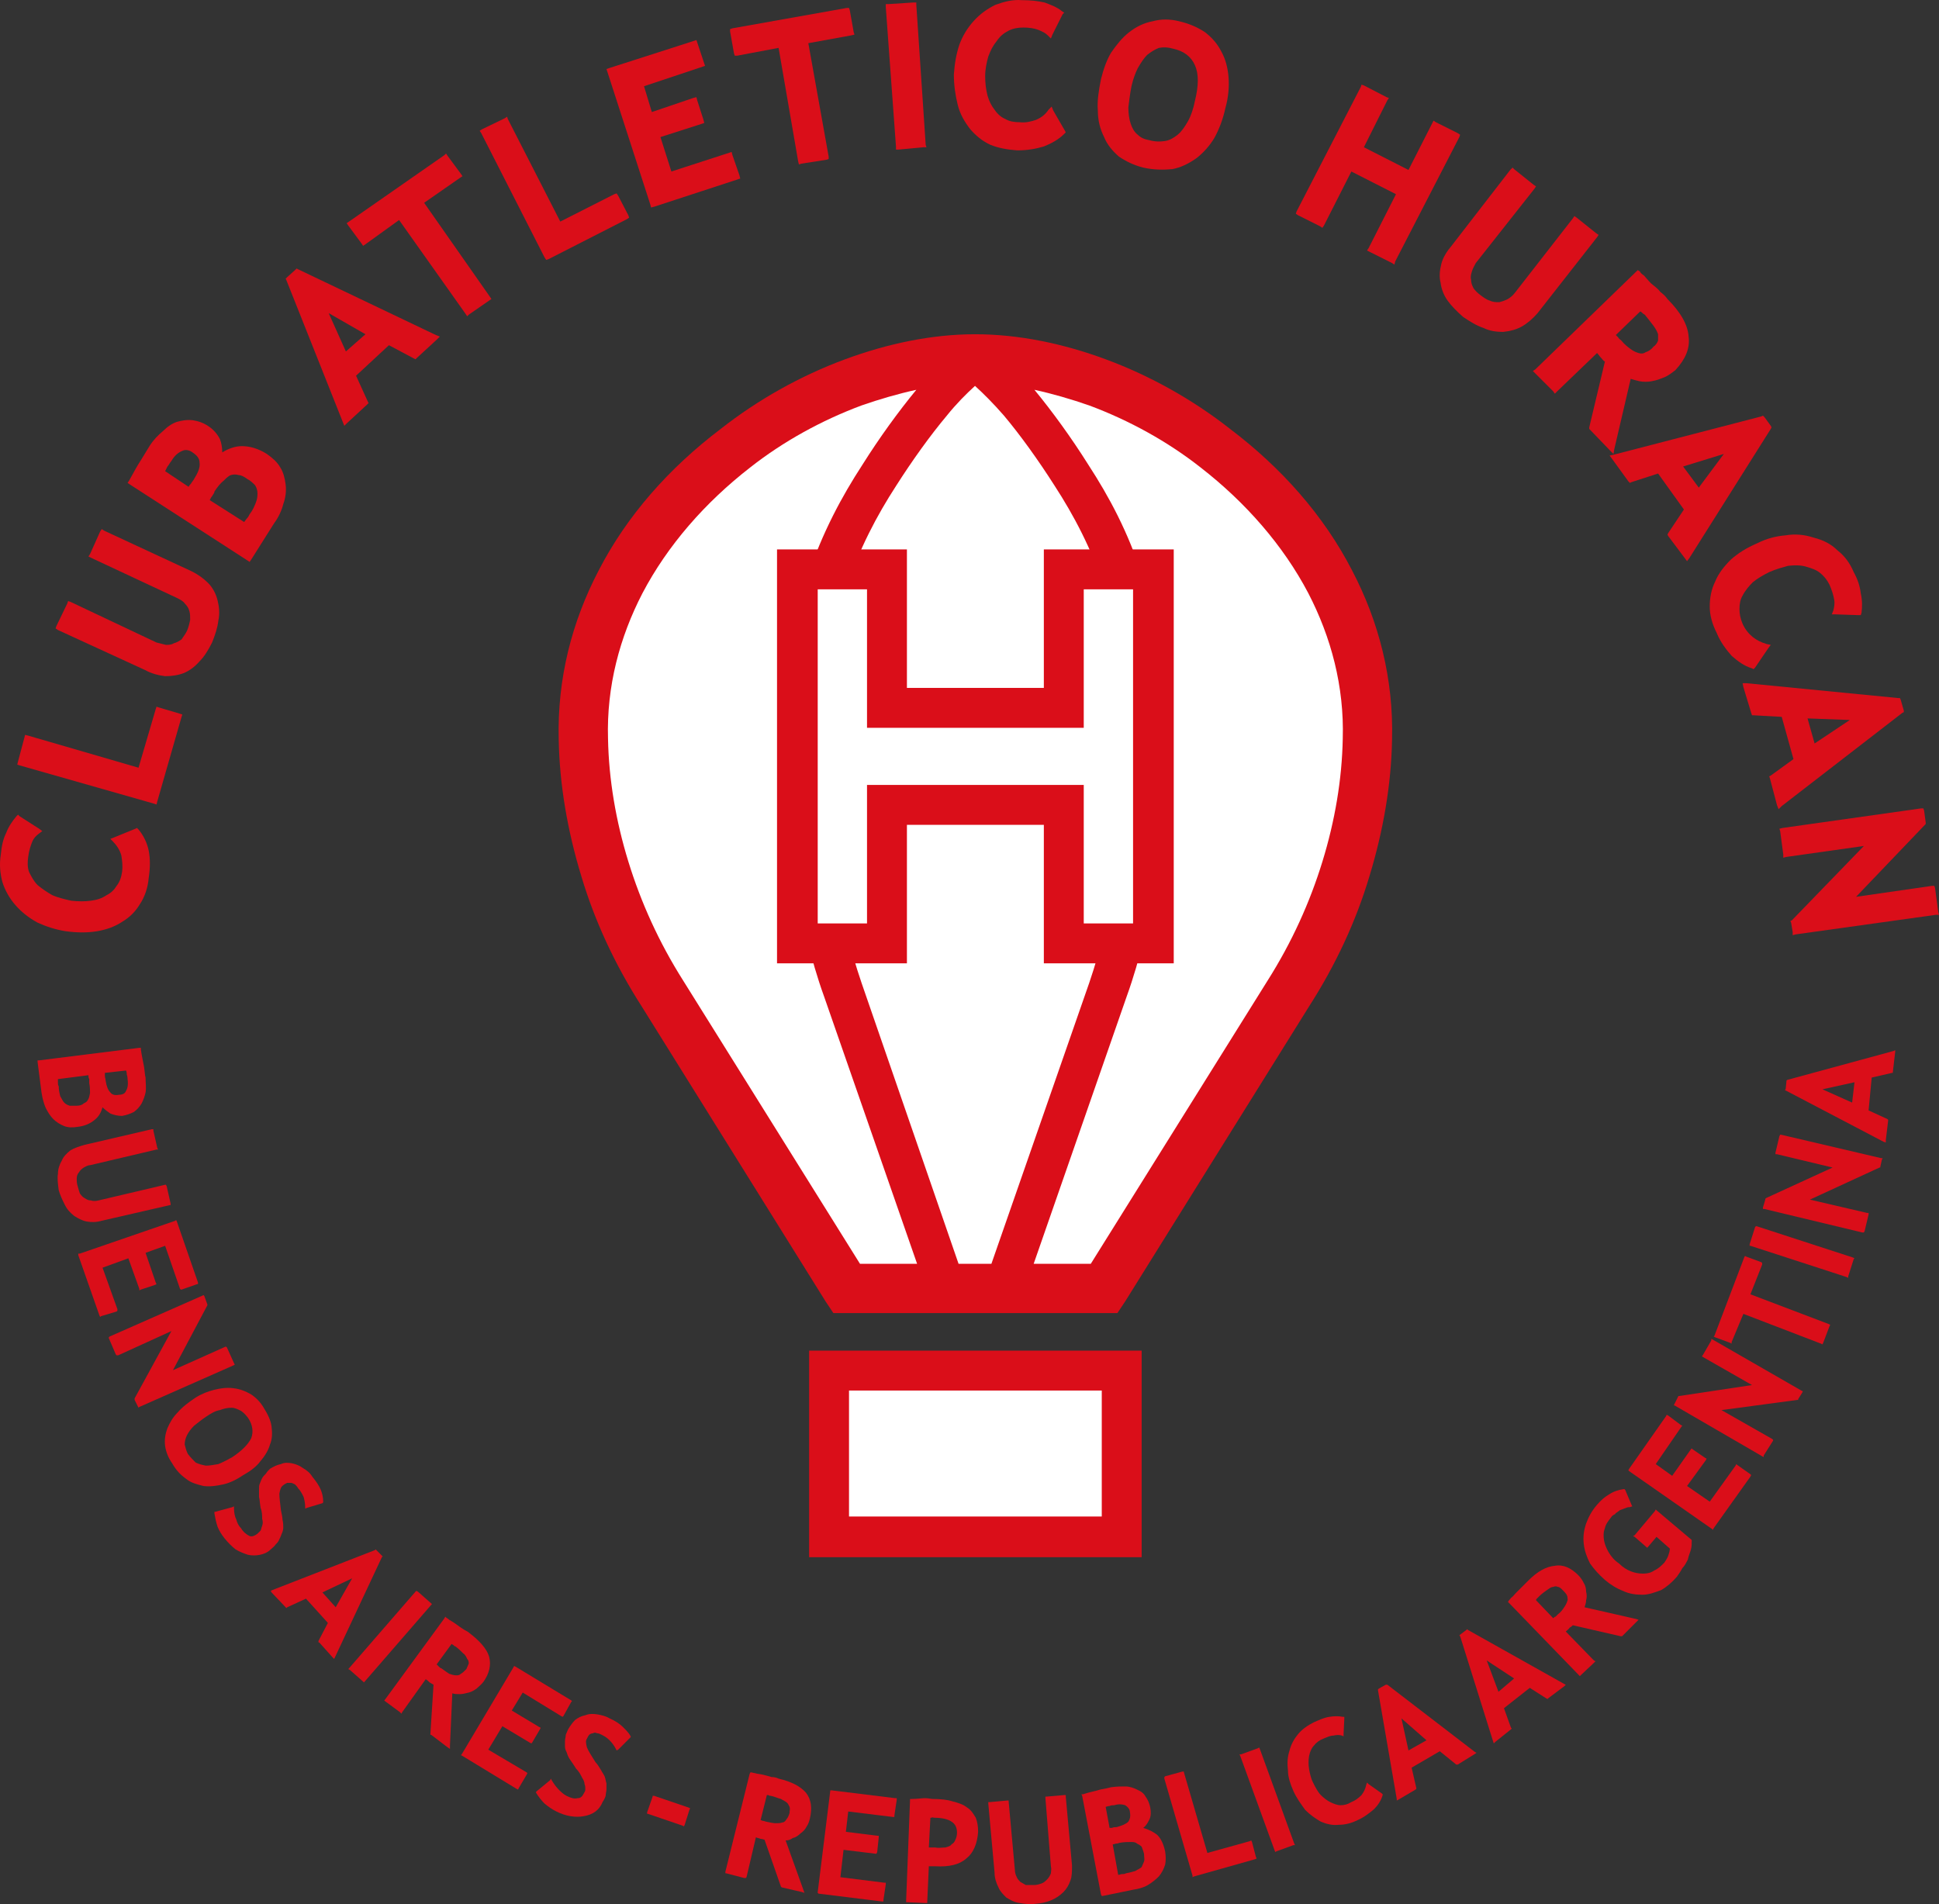 <?xml version="1.0" encoding="utf-8"?>
<!-- Generator: Adobe Illustrator 13.0.2, SVG Export Plug-In . SVG Version: 6.00 Build 14948)  -->
<!DOCTYPE svg PUBLIC "-//W3C//DTD SVG 1.0//EN" "http://www.w3.org/TR/2001/REC-SVG-20010904/DTD/svg10.dtd">
<svg version="1.0" id="Layer_1" xmlns="http://www.w3.org/2000/svg" xmlns:xlink="http://www.w3.org/1999/xlink" x="0px" y="0px"
	 width="535.256px" height="525.658px" viewBox="0 0 535.256 525.658" enable-background="new 0 0 535.256 525.658"
	 xml:space="preserve">
<rect x="0" y="0" width="535.256" height="525.658" fill="#333333" stroke="none"/>
<polygon fill="#DA0E19" points="519.055,322.312 518.841,322.312 499.616,331.171 515.387,334.839 515.817,334.839 515.817,335.273 
	514.736,339.811 514.52,340.242 514.089,340.242 487.089,333.761 486.658,333.761 486.658,333.331 487.303,331.171 487.303,330.955 
	487.52,330.738 505.88,322.312 490.543,318.641 490.112,318.641 490.112,318.21 491.193,313.672 491.41,313.242 491.624,313.242 
	519.271,319.722 519.705,319.722 519.488,320.153 519.055,322.098 "/>
<path fill="#DA0E19" d="M522.515,296.179h-0.22l-5.616,1.295l-0.861,9.073l5.183,2.376l0.217,0.214v0.217l-0.647,5.399v0.647
	l-0.647-0.217l-26.783-14.039l-0.434-0.214l0.217-0.217l0.217-2.162v-0.217l0.214-0.214l29.376-7.992l0.434-0.214v0.431
	l-0.647,5.613V296.179z M503.073,300.714l8.206,3.671l0.647-5.616L503.073,300.714z"/>
<polygon fill="#DA0E19" points="510.201,352.769 509.768,352.552 483.201,343.916 482.984,343.916 482.984,343.482 484.496,338.73 
	484.713,338.513 484.927,338.513 511.496,347.153 511.927,347.37 511.713,347.583 510.201,352.335 "/>
<polygon fill="#DA0E19" points="483.201,357.307 504.802,365.513 505.232,365.73 505.016,366.161 503.29,370.696 503.073,371.129 
	502.64,370.916 481.256,362.707 478.016,370.482 478.016,370.916 477.585,370.696 473.48,369.184 473.047,368.97 473.264,368.753 
	481.473,347.153 481.689,346.722 482.12,346.936 486.225,348.448 486.441,348.667 486.441,349.098 "/>
<polygon fill="#DA0E19" points="496.376,386.466 496.162,386.466 475.209,389.273 489.248,397.265 489.465,397.482 489.465,397.696 
	486.872,401.8 486.872,402.234 486.441,402.017 462.248,387.978 462.031,387.978 462.248,387.547 463.329,385.385 463.329,385.385 
	463.543,385.385 483.635,382.362 470.026,374.583 469.807,374.37 470.026,374.153 472.402,370.048 472.402,369.618 472.833,369.834 
	497.24,383.874 497.674,384.087 497.457,384.521 496.376,386.25 "/>
<polygon fill="#DA0E19" points="457.065,404.179 461.601,407.419 466.786,400.072 467,399.858 467.217,400.072 470.674,402.448 
	471.104,402.667 470.891,403.098 465.705,410.226 471.969,414.547 479.097,404.61 479.313,404.179 479.527,404.393 483.201,406.986 
	483.415,407.203 483.201,407.633 473.047,421.889 472.833,422.323 472.616,422.106 449.721,406.122 449.504,405.905 
	449.721,405.474 459.872,391.001 460.089,390.568 460.52,390.785 463.977,393.377 464.41,393.594 464.193,393.811 "/>
<path fill="#DA0E19" d="M448.426,411.087l0.214,0.22l1.729,4.102l0.217,0.431l-0.647,0.22c-0.217,0-0.647,0-1.081,0.214l0,0
	c-0.647,0.217-1.078,0.434-1.729,0.65l0,0c-0.431,0.431-1.081,0.645-1.295,1.078c-0.431,0.217-0.864,0.434-1.081,0.864
	c-0.861,1.081-1.512,1.945-1.726,3.023c-0.434,1.081-0.434,2.159-0.22,3.457l0,0c0.22,1.081,0.65,2.159,1.298,3.237
	c0.647,1.084,1.512,2.162,2.81,3.026c1.078,1.078,2.159,1.726,3.237,2.159c1.081,0.434,2.162,0.65,3.457,0.65
	c1.081,0,2.159-0.217,3.026-0.867c1.078-0.431,1.942-1.295,2.807-2.159c0.431-0.647,0.861-1.295,1.078-1.945
	c0.217-0.647,0.434-1.295,0.434-1.942l-3.674-3.24l-2.373,2.807l-0.217,0.217l-0.217-0.217l-3.24-2.807l-0.431-0.217l0.431-0.214
	l5.616-6.697l0.217-0.431l0.214,0.217l9.721,8.206l0,0v0.217c0,0.864,0,1.512-0.214,2.376c-0.217,0.861-0.647,1.726-0.864,2.807
	c-0.434,0.864-0.867,1.729-1.512,2.376c-0.434,0.864-1.081,1.729-1.512,2.376c-1.298,1.515-2.81,2.807-4.321,3.674
	c-1.729,0.647-3.457,1.295-5.186,1.295s-3.671-0.217-5.399-1.078l0,0l0,0l0,0c-1.729-0.65-3.454-1.729-4.966-3.026
	c-1.731-1.512-3.026-3.023-4.104-4.535c-0.867-1.729-1.512-3.457-1.729-5.399l0,0c-0.217-1.945,0-3.674,0.647-5.616
	c0.647-1.729,1.512-3.457,3.023-5.186c1.081-1.295,2.162-2.159,3.24-2.807c1.298-0.864,2.593-1.295,4.104-1.515H448.426z"/>
<path fill="#DA0E19" d="M447.559,451.696h-0.214l-13.178-3.023c-0.214,0.217-0.431,0.434-0.864,0.65
	c-0.214,0.431-0.645,0.647-1.078,1.078l7.775,7.992l0.431,0.217L440,459.043l-3.671,3.454l-0.217,0.217l-0.214-0.217l-19.441-20.089
	l-0.217-0.214l0.217-0.217c0-0.217,0.434-0.431,0.647-0.864c0.434-0.217,0.864-0.864,1.512-1.512s1.298-1.295,1.729-1.729
	c0.647-0.647,1.081-1.078,1.512-1.512c2.593-2.593,4.969-3.888,7.345-4.104c2.376-0.434,4.535,0.647,6.478,2.593
	c0.65,0.647,1.081,1.295,1.515,2.159l0,0c0.431,0.647,0.647,1.512,0.647,2.376c0.214,0.864,0.214,1.729,0,2.376l0,0
	c0,0.647-0.217,1.298-0.431,1.945l14.253,3.24l0.65,0.214l-0.434,0.434l-4.102,4.102H447.559z M424.016,441.761l4.752,4.969
	c0.217-0.217,0.434-0.434,0.647-0.434c0.22-0.214,0.434-0.431,0.65-0.647c0.861-0.647,1.295-1.295,1.726-1.942
	c0.434-0.647,0.65-1.081,0.867-1.729c0.214-0.431,0-0.864,0-1.295c-0.217-0.65-0.65-1.081-1.298-1.729
	c-0.434-0.434-0.864-0.867-1.295-0.867l0,0c-0.431-0.214-0.864-0.214-1.298,0l0,0c-0.647,0-1.078,0.434-1.729,0.867
	c-0.647,0.431-1.512,1.078-2.159,1.729l0,0c-0.217,0.214-0.431,0.431-0.647,0.645C424.232,441.328,424.016,441.547,424.016,441.761z
	"/>
<path fill="#DA0E19" d="M427.256,468.978h-0.217l-4.749-3.023l-7.128,5.613l1.942,5.402l0.217,0.214l-0.217,0.217l-4.318,3.457
	l-0.434,0.431l-0.214-0.647l-9.073-28.945l-0.217-0.214l0.217-0.217l1.726-1.295l0.217-0.217l0.217,0.217l26.566,14.903l0.434,0.214
	l-0.434,0.434l-4.318,3.24L427.256,468.978z M410.41,458.393l3.24,8.64l4.318-3.671L410.41,458.393z"/>
<path fill="#DA0E19" d="M402.201,487.122h-0.217l-4.535-3.674l-7.775,4.538l1.295,5.616v0.214l-0.217,0.217L386,496.839l-0.431,0.22
	v-0.434l-5.183-30.023v-0.217l0.214-0.214l1.942-1.084h0.22h0.214l24.19,18.58l0.434,0.214l-0.647,0.431l-4.538,2.81H402.201z
	 M386.864,474.377l1.942,8.856l4.972-2.807L386.864,474.377z"/>
<path fill="#DA0E19" d="M371.097,473.947v0.431l-0.217,4.538v0.431l-0.431-0.217c-0.647-0.214-1.512-0.214-2.376,0
	c-0.864,0-1.729,0.431-2.81,0.864c-1.078,0.434-1.942,1.078-2.59,1.942c-0.647,0.647-1.081,1.731-1.298,2.81
	c-0.214,1.078-0.214,2.376,0,3.674c0.217,1.078,0.431,2.376,1.081,3.668c0.647,1.298,1.295,2.596,2.159,3.46
	c0.864,0.861,1.729,1.512,2.593,1.942c0.864,0.434,1.942,0.864,2.807,0.864l0,0c1.081,0,1.945-0.217,3.023-0.864
	c1.081-0.431,1.945-1.081,2.81-1.942c0.647-0.864,1.078-1.731,1.298-2.81l0.214-0.65l0.431,0.434l3.674,2.593l0.214,0.214v0.22
	c-0.431,1.512-1.292,2.807-2.376,3.888c-1.295,1.078-2.59,2.159-4.535,3.023c-1.729,0.864-3.454,1.295-5.183,1.295
	c-1.729,0.217-3.457-0.217-4.969-0.864l0,0l0,0l0,0c-1.512-0.864-3.023-1.942-4.321-3.24c-1.078-1.512-2.373-3.24-3.24-5.183
	c-0.861-1.945-1.512-3.891-1.512-5.616c-0.214-1.945-0.214-3.671,0.434-5.616c0.434-1.729,1.295-3.24,2.376-4.538
	c1.078-1.295,2.593-2.373,4.321-3.237l0,0c1.512-0.647,2.807-1.298,4.318-1.512c1.298-0.217,2.593-0.217,3.671,0H371.097z"/>
<polygon fill="#DA0E19" points="352.089,511.312 351.872,510.881 342.368,484.746 342.151,484.312 342.585,484.312 347.337,482.583 
	347.551,482.37 347.768,482.8 357.271,508.936 357.488,509.37 357.055,509.37 352.303,511.098 "/>
<polygon fill="#DA0E19" points="329.193,518.226 329.193,517.795 321.415,491.009 321.415,490.576 321.635,490.362 326.387,489.064 
	326.817,489.064 326.817,489.281 333.295,511.529 344.961,508.289 345.392,508.072 345.608,508.505 346.689,512.61 346.906,513.043 
	346.473,513.257 329.624,518.009 "/>
<path fill="#DA0E19" d="M312.778,521.683l-8.426,1.726h-0.214l-0.217-0.431l-5.186-27.217l-0.217-0.434h0.434
	c1.945-0.645,3.457-0.861,4.752-1.295c1.295-0.217,2.159-0.431,3.023-0.647l0,0c1.512-0.214,2.81-0.214,3.888-0.214
	c1.298,0,2.376,0.431,3.24,0.861l0,0l0,0l0,0c1.081,0.434,1.945,1.081,2.376,1.945c0.647,0.861,1.081,1.945,1.295,3.023
	c0.217,1.081,0.217,2.376-0.214,3.24l0,0c-0.434,0.864-0.864,1.729-1.729,2.376c1.512,0.431,2.807,1.078,3.888,1.942
	c1.078,1.081,1.729,2.593,2.162,4.538c0.214,1.295,0.214,2.59,0,3.671c-0.434,1.295-0.867,2.162-1.729,3.24l0,0
	c-0.867,0.864-1.945,1.729-3.026,2.376C315.802,521.033,314.29,521.466,312.778,521.683z M307.162,509.153l1.512,8.423
	c0.431,0,0.647-0.214,1.078-0.214c0.434,0,0.65,0,1.081-0.217c1.081-0.214,1.945-0.434,2.593-0.647
	c0.647-0.434,1.295-0.647,1.726-1.078c0.217-0.434,0.434-1.084,0.65-1.515c0.214-0.647,0-1.295,0-2.159
	c-0.217-0.864-0.434-1.298-0.65-1.945l0,0c-0.431-0.431-0.861-0.647-1.295-0.864l0,0c-0.431-0.431-1.078-0.431-1.729-0.431l0,0
	c-0.864,0-1.726,0-3.023,0.217c-0.214,0-0.431,0.214-0.864,0.214l0,0C307.807,508.936,307.593,509.153,307.162,509.153z
	 M305.217,498.785l1.078,5.833c0.22,0,0.434,0,0.65,0l0,0c0.431-0.217,0.861-0.217,1.295-0.217c1.512-0.431,2.593-0.864,3.24-1.512
	c0.434-0.647,0.647-1.512,0.434-2.593c0-0.861-0.65-1.512-1.298-1.942l0,0c-0.647-0.217-1.726-0.431-3.023,0l0,0l0,0l0,0
	c-0.431,0-0.864,0-1.298,0.214C305.864,498.568,305.431,498.785,305.217,498.785z"/>
<path fill="#DA0E19" d="M272.817,497.49h0.431l4.752-0.431h0.431v0.214l1.731,19.008c0,0.65,0.214,1.295,0.431,1.729
	c0.214,0.647,0.647,1.078,1.081,1.512l0,0l0,0l0,0c0.431,0.217,1.078,0.65,1.512,0.864c0.647,0,1.295,0,2.159,0
	s1.512-0.214,2.159-0.431s1.081-0.647,1.512-1.081l0,0c0.434-0.431,0.864-1.078,1.081-1.729c0-0.434,0.217-1.081,0-1.942
	l-1.512-18.794v-0.431h0.217l4.966-0.431h0.434v0.431l1.726,19.008c0,1.512,0,3.023-0.431,4.102
	c-0.431,1.298-1.081,2.379-1.945,3.24c-1.942,1.945-4.535,3.026-7.772,3.24c-1.515,0.217-3.026,0-4.321-0.214l0,0
	c-1.512-0.217-2.593-0.864-3.671-1.515c-0.864-0.861-1.731-1.726-2.162-2.807c-0.647-1.295-1.081-2.59-1.081-4.102l-1.726-19.008
	V497.49z"/>
<path fill="#DA0E19" d="M256.401,515.203l-0.432,9.721v0.431h-0.432l-4.967-0.217h-0.432v-0.431l1.08-27.867v-0.214h0.432
	c1.512,0,2.808-0.217,3.672-0.217c1.08,0,1.727,0.217,2.159,0.217c2.161,0,4.104,0.214,5.399,0.647
	c1.729,0.434,3.026,0.864,4.104,1.729l0,0c1.081,0.647,1.729,1.729,2.376,2.81c0.431,1.078,0.647,2.373,0.647,3.885
	c-0.217,3.24-1.295,5.833-3.24,7.348c-1.942,1.726-4.75,2.376-8.64,2.159l0,0c-0.215,0-0.647,0-1.08,0
	C256.833,515.203,256.616,515.203,256.401,515.203z M256.833,501.811l-0.432,8.206c0.432,0,0.647,0,0.864,0c0.215,0,0.647,0,0.863,0
	c1.081,0.217,1.945,0,2.808,0c0.864-0.217,1.513-0.434,1.727-0.864l0,0c0.434-0.217,0.864-0.647,1.081-1.295l0,0
	c0.217-0.431,0.434-1.081,0.434-1.942c0-1.298-0.434-2.379-1.515-3.026c-0.863-0.647-2.59-1.078-4.75-1.078
	c-0.215,0-0.432-0.217-0.864,0l0,0H256.833z"/>
<polygon fill="#DA0E19" points="234.153,500.083 233.504,505.696 242.145,506.777 242.577,506.777 242.577,507.21 242.145,511.312 
	241.928,511.746 241.713,511.746 232.856,510.667 231.992,518.226 244.089,519.738 244.521,519.738 244.521,520.171 243.872,524.49 
	243.872,524.923 243.441,524.923 225.945,522.761 225.729,522.547 225.729,522.328 229.184,494.466 229.184,494.25 229.616,494.25 
	247.112,496.409 247.544,496.409 247.544,496.839 246.897,501.161 246.897,501.594 246.465,501.594 "/>
<path fill="#DA0E19" d="M215.577,520.816L215.577,520.816l-4.537-12.958c-0.215,0-0.647-0.217-1.08-0.217l0,0
	c-0.432-0.214-0.864-0.214-1.296-0.431l-2.591,11.016l-0.217,0.217h-0.432l-4.967-1.298h-0.217v-0.434l6.696-27l0.217-0.431h0.215
	c0.217,0,0.649,0.217,1.081,0.217l0,0c0.432,0.214,1.295,0.214,2.159,0.434c0.864,0.214,1.729,0.431,2.376,0.645l0,0
	c0.864,0,1.512,0.22,1.944,0.434l0,0l0,0l0,0c3.672,0.864,6.048,2.162,7.56,3.888c1.512,1.942,1.729,4.321,1.081,7.128
	c-0.217,0.864-0.432,1.512-0.864,2.159c-0.432,0.864-1.081,1.512-1.729,1.945c-0.647,0.647-1.296,1.081-2.159,1.298
	c-0.649,0.431-1.081,0.645-1.945,0.645l4.969,13.825l0.215,0.65l-0.647-0.22l-5.616-1.295L215.577,520.816z M211.689,495.547
	l-1.729,6.911c0.215,0,0.432,0.214,0.647,0.214l0,0c0.432,0,0.649,0.217,0.864,0.217l0,0c1.08,0.217,1.944,0.434,2.593,0.434
	c0.863,0,1.295,0,1.944-0.217c0.432,0,0.863-0.434,1.08-0.864l0,0c0.432-0.431,0.647-1.081,0.864-1.729l0,0l0,0l0,0
	c0-0.647,0.215-1.078,0-1.729l0,0c-0.217-0.431-0.432-0.861-0.649-1.078l0,0c-0.432-0.434-1.08-0.647-1.727-1.081
	c-0.864-0.217-1.729-0.647-2.808-0.864l0,0c-0.217,0-0.432,0-0.649-0.214C211.905,495.547,211.689,495.547,211.689,495.547z"/>
<polygon fill="#DA0E19" points="178.641,500.73 178.641,500.296 180.153,495.978 180.153,495.761 180.585,495.761 190.089,499.001 
	190.521,499.218 190.304,499.649 189.009,503.753 188.792,504.184 188.36,503.97 178.856,500.73 "/>
<path fill="#DA0E19" d="M147.969,494.683l0.215-0.217l3.672-3.023l0.217-0.434l0.215,0.434c0.647,1.078,1.296,1.942,1.944,2.59l0,0
	c0.649,0.65,1.296,1.295,2.161,1.729c1.296,0.647,2.159,0.864,3.023,0.647c0.864,0,1.296-0.431,1.729-1.295
	c0.215-0.431,0.432-0.647,0.432-1.081l0,0c0-0.431,0-1.078-0.217-1.512c0-0.434-0.215-1.078-0.647-1.726
	c-0.432-0.864-0.864-1.731-1.729-2.593c-0.647-1.081-1.295-1.945-1.727-2.593c-0.432-0.65-0.649-1.298-0.864-1.942l0,0
	c-0.217-0.434-0.432-0.867-0.432-1.515c0-0.431,0-1.081,0-1.512l0,0c0-0.647,0.215-1.081,0.215-1.726
	c0.217-0.434,0.432-1.081,0.649-1.515c0.647-1.078,1.295-1.942,1.944-2.59c0.864-0.65,1.727-1.081,2.808-1.298
	c1.08-0.431,2.159-0.431,3.456-0.217c1.08,0.217,2.161,0.434,3.24,1.081c1.512,0.647,2.808,1.512,3.672,2.376
	c0.863,0.864,1.727,1.729,2.159,2.593v0.214l-0.215,0.217l-3.24,3.24l-0.432,0.217L170,482.8c-0.431-0.864-1.08-1.729-1.727-2.373
	c-0.649-0.65-1.296-1.081-2.161-1.512c-0.432-0.22-0.864-0.434-1.295-0.434c-0.432-0.217-0.864-0.217-1.081,0l0,0l0,0l0,0
	c-0.432,0-0.864,0.214-1.08,0.434c-0.215,0.214-0.432,0.645-0.647,1.078c-0.432,0.647-0.217,1.295,0,2.376
	c0.432,1.078,1.295,2.376,2.376,4.104c0.647,0.647,1.08,1.512,1.512,2.159c0.432,0.864,0.864,1.298,1.08,1.942l0,0
	c0.217,0.65,0.217,1.081,0.432,1.731l0,0c0,0.431,0,1.078,0,1.726c0,0.434-0.215,1.081-0.215,1.729
	c-0.217,0.647-0.432,1.078-0.864,1.729c-0.432,1.078-1.081,1.945-1.944,2.593c-0.864,0.647-1.944,1.078-3.24,1.295l0,0l0,0l0,0
	c-1.08,0.217-2.376,0.217-3.672,0s-2.591-0.647-3.888-1.295s-2.161-1.298-3.24-2.159c-0.864-0.864-1.729-1.945-2.376-3.026V494.683z
	"/>
<polygon fill="#DA0E19" points="144.296,467.25 141.273,472.218 148.833,476.753 149.265,476.97 149.048,477.401 146.889,481.072 
	146.672,481.289 146.24,481.072 138.68,476.537 134.792,483.017 145.376,489.281 145.593,489.498 145.376,489.931 143.217,493.602 
	143,494.033 142.569,493.816 127.665,484.746 127.232,484.529 127.449,484.312 141.705,460.335 141.92,459.905 142.353,460.122 
	157.689,469.409 157.905,469.625 157.689,469.839 155.529,473.73 155.312,473.947 154.881,473.73 "/>
<path fill="#DA0E19" d="M118.808,478.916v-0.22l0.864-13.608c-0.432-0.214-0.647-0.431-1.08-0.645
	c-0.217-0.217-0.647-0.647-1.08-0.867l-6.48,9.073l-0.215,0.434l-0.432-0.434l-4.104-3.023l-0.215-0.217l0.215-0.214l16.417-22.465
	l0.215-0.434l0.215,0.217c0.217,0.217,0.432,0.217,0.864,0.647c0.432,0.217,1.081,0.65,1.729,1.081
	c0.864,0.647,1.512,1.081,2.161,1.512c0.647,0.431,1.295,0.647,1.727,1.081c2.808,2.159,4.752,4.318,5.401,6.478
	c0.647,2.376,0,4.752-1.513,6.914c-0.647,0.861-1.295,1.295-1.944,1.945c-0.647,0.431-1.295,0.861-2.159,1.078
	s-1.729,0.434-2.376,0.434c-0.864,0-1.512,0-2.161-0.217l-0.647,14.47v0.864l-0.649-0.431l-4.535-3.454H118.808z M129.825,457.529
	L129.825,457.529L129.825,457.529L129.825,457.529z M124.641,453.858l-4.104,5.616c0.215,0.214,0.432,0.431,0.647,0.647l0,0
	c0.217,0.214,0.432,0.431,0.649,0.431c0.864,0.65,1.512,1.081,2.159,1.512c0.649,0.217,1.296,0.434,1.944,0.434
	c0.432,0,0.864,0,1.296-0.434l0,0c0.432-0.214,0.864-0.645,1.512-1.295c0.217-0.434,0.432-1.081,0.649-1.512
	c0-0.434,0-0.864-0.432-1.298l0,0c-0.217-0.431-0.432-1.078-1.08-1.512c-0.649-0.647-1.296-1.295-2.161-1.942
	c-0.215,0-0.432-0.217-0.647-0.434C124.856,454.072,124.856,453.858,124.641,453.858z"/>
<polygon fill="#DA0E19" points="96.128,460.769 96.345,460.552 114.705,439.385 114.92,439.171 115.353,439.385 119.025,442.625 
	119.24,442.839 119.025,443.059 100.665,464.226 100.449,464.443 100.232,464.226 96.56,460.986 "/>
<path fill="#DA0E19" d="M87.92,453.427v-0.434l2.593-4.969l-6.048-6.697l-5.184,2.379l-0.215,0.217l-0.217-0.217l-3.888-4.104
	l-0.217-0.431l0.432-0.217l28.296-11.019l0.215-0.214l0.217,0.214l1.512,1.512l0.217,0.22l-0.217,0.214l-12.959,27.647l-0.217,0.431
	l-0.432-0.431l-3.671-4.102H87.92z M97.209,435.714L89,439.602l3.672,4.104L97.209,435.714z"/>
<path fill="#DA0E19" d="M59.193,417.354h0.215l4.752-1.295l0.432-0.22v0.434c0,1.295,0.215,2.376,0.647,3.24
	c0.217,0.864,0.649,1.729,1.296,2.376c0.647,1.081,1.512,1.729,2.376,2.159c0.647,0.217,1.296,0,2.161-0.647
	c0.215-0.217,0.432-0.431,0.863-0.864c0.217-0.431,0.217-0.864,0.432-1.295c0.217-0.647,0.217-1.295,0-1.945
	c0-0.861,0-1.942-0.432-3.023c-0.215-1.295-0.215-2.159-0.431-3.023c0-0.864,0-1.729,0-2.162l0,0c0-0.645,0-1.078,0.215-1.512
	c0.215-0.645,0.432-1.078,0.647-1.512l0,0c0.217-0.431,0.649-0.861,1.081-1.295c0.215-0.434,0.647-0.864,1.08-1.295
	c1.08-0.65,1.944-1.081,3.023-1.295c0.864-0.434,1.944-0.434,3.025-0.22c1.08,0.22,2.159,0.65,3.023,1.298
	c1.08,0.647,1.944,1.295,2.593,2.376c1.08,1.298,1.944,2.593,2.376,3.674c0.431,1.078,0.647,2.159,0.647,3.24v0.214L89,414.978
	l-4.32,1.295l-0.432,0.217v-0.431c0-1.081-0.215-1.945-0.431-2.81c-0.432-0.864-0.864-1.729-1.513-2.376
	c-0.215-0.431-0.647-0.864-0.863-1.078l0,0c-0.432-0.22-0.864-0.434-1.081-0.434l0,0l0,0l0,0c-0.432,0-0.864,0-1.08,0
	c-0.432,0.214-0.864,0.434-1.08,0.647c-0.649,0.434-0.864,1.078-1.081,2.376c0,1.081,0.217,2.593,0.432,4.538
	c0.217,1.078,0.432,1.942,0.432,2.59c0.217,0.864,0.217,1.729,0.217,2.159l0,0c0,0.65-0.217,1.298-0.432,1.729
	c-0.217,0.647-0.432,1.081-0.649,1.515l0,0l0,0l0,0c-0.215,0.645-0.647,1.078-1.08,1.512c-0.215,0.431-0.864,0.861-1.296,1.295
	c-0.863,0.861-1.944,1.295-3.023,1.512c-1.08,0.214-2.161,0.214-3.24,0l0,0l0,0l0,0c-1.296-0.434-2.376-0.864-3.456-1.512l0,0
	c-1.08-0.864-1.944-1.729-3.025-3.026c-0.863-1.078-1.512-2.159-1.944-3.237c-0.432-1.298-0.647-2.376-0.863-3.674V417.354z"/>
<path fill="#DA0E19" d="M54.009,385.816c1.727-1.078,3.456-1.729,5.184-2.159c1.727-0.431,3.456-0.647,5.183-0.431
	c1.945,0.217,3.457,0.861,4.969,1.729c1.296,0.861,2.591,2.159,3.456,3.671c1.081,1.729,1.944,3.457,2.161,5.186
	c0.215,1.726,0.215,3.454-0.432,4.966c-0.432,1.512-1.296,3.023-2.593,4.535c-1.08,1.512-2.807,2.81-4.752,3.891
	c-1.944,1.295-3.671,2.159-5.615,2.593c-1.945,0.431-3.672,0.647-5.401,0.431c-1.727-0.431-3.456-0.864-4.752-1.945
	c-1.512-1.078-2.808-2.376-3.888-4.321c-1.08-1.512-1.729-3.237-1.944-4.749c-0.217-1.729,0-3.24,0.647-4.969
	c0.649-1.512,1.512-3.023,2.808-4.318C50.337,388.409,52.065,387.114,54.009,385.816z M57.033,391.001
	c-1.296,0.864-2.376,1.729-3.456,2.593c-0.864,0.864-1.512,1.729-1.944,2.59c-0.432,0.864-0.649,1.731-0.649,2.593
	c0.217,0.864,0.432,1.729,0.864,2.593c0.647,0.864,1.512,1.729,2.161,2.376c0.863,0.434,1.727,0.647,2.808,0.864
	c1.08,0,2.159-0.217,3.456-0.431c1.08-0.434,2.376-1.081,3.888-1.945c2.591-1.729,4.32-3.457,5.184-5.186
	c0.647-1.726,0.432-3.671-0.864-5.613c-0.647-0.867-1.296-1.512-1.944-1.945c-0.864-0.431-1.729-0.864-2.591-0.864
	c-1.081,0-2.161,0.214-3.24,0.647C59.409,389.49,58.329,390.137,57.033,391.001z"/>
<polygon fill="#DA0E19" points="37.161,386.25 37.161,386.033 47.312,367.458 32.624,374.153 32.193,374.153 31.977,373.936 
	30.033,369.401 30.033,369.184 30.248,368.97 55.736,357.738 56.168,357.521 56.385,357.738 57.248,360.114 57.248,360.114 
	57.248,360.331 47.744,378.257 62.217,371.777 62.432,371.777 62.649,371.994 64.593,376.312 64.808,376.746 64.376,376.959 
	38.457,388.409 38.24,388.625 38.025,388.195 37.161,386.466 "/>
<polygon fill="#DA0E19" points="45.585,343.916 40.184,345.858 42.992,354.064 43.209,354.498 42.777,354.714 38.889,356.009 
	38.457,356.226 38.457,355.795 35.432,347.37 28.304,349.959 32.409,361.409 32.409,361.839 32.193,362.059 27.872,363.354 
	27.657,363.568 27.441,363.137 21.608,346.505 21.608,346.072 22.041,346.072 48.393,337.001 48.608,336.785 48.825,337.218 
	54.657,354.064 54.657,354.498 54.441,354.498 50.12,356.009 49.905,356.009 49.688,355.795 "/>
<path fill="#DA0E19" d="M42.345,311.73v0.431l1.08,4.755l0.217,0.431h-0.432l-18.36,4.321c-0.647,0-1.296,0.431-1.729,0.645
	c-0.647,0.434-1.08,0.867-1.295,1.298l0,0c-0.432,0.434-0.649,1.078-0.649,1.726l0,0c0,0.434,0,1.298,0.217,1.945
	c0.215,0.864,0.432,1.515,0.647,2.162l0,0c0.432,0.645,0.864,1.078,1.296,1.295l0,0c0.647,0.434,1.08,0.647,1.729,0.647
	c0.647,0.217,1.295,0.217,2.159,0l18.36-4.321H45.8l0.217,0.434l1.08,4.752v0.434h-0.215l-18.792,4.318
	c-1.512,0.434-2.808,0.434-4.104,0.217s-2.376-0.864-3.456-1.512c-1.08-0.867-1.944-1.729-2.593-3.023
	c-0.647-1.298-1.295-2.596-1.727-4.107c-0.217-1.726-0.432-3.24-0.217-4.532c0-1.298,0.432-2.596,1.081-3.674
	c0.432-1.081,1.295-1.942,2.376-2.81c1.08-0.645,2.376-1.078,3.888-1.512l18.576-4.318H42.345z"/>
<path fill="#DA0E19" d="M11.457,301.576l-1.081-8.423v-0.431h0.432l27.649-3.457h0.432v0.431c0.215,1.731,0.647,3.457,0.863,4.752
	c0.217,1.298,0.217,2.376,0.432,3.026c0,1.512,0.217,2.807,0,4.102c-0.215,1.081-0.647,2.162-1.08,3.026l0,0
	c-0.647,1.081-1.296,1.729-2.159,2.376c-0.864,0.431-1.945,0.861-3.24,1.081c-1.081,0-2.161-0.22-3.24-0.65
	c-0.647-0.431-1.512-1.078-2.161-1.726c-0.432,1.512-1.08,2.59-2.159,3.454c-1.296,1.081-2.808,1.729-4.752,1.945
	c-1.296,0.214-2.593,0.214-3.672-0.217s-2.161-1.081-3.023-1.942l0,0c-0.864-0.864-1.513-1.945-2.161-3.24
	C12.104,304.602,11.672,303.087,11.457,301.576z M24.417,296.824l-8.424,1.081c0,0.217,0,0.647,0,0.864c0,0.434,0,0.864,0.217,1.081
	c0,1.081,0.215,1.945,0.432,2.807c0.432,0.65,0.647,1.298,1.08,1.729s0.864,0.647,1.512,0.864c0.432,0,1.296,0,1.944,0
	c0.864,0,1.512-0.217,1.944-0.647c0.432-0.217,0.864-0.431,1.081-0.864l0,0c0.432-0.65,0.432-1.081,0.647-1.942
	c0-0.864,0-1.731-0.215-2.81c0-0.217,0-0.65,0-1.081C24.417,297.474,24.417,297.257,24.417,296.824z M34.785,295.529l-5.832,0.65
	c0,0.431,0,0.645,0,0.864c0,0.431,0.215,0.861,0.215,1.292c0.217,1.515,0.649,2.596,1.296,3.24c0.432,0.65,1.296,0.864,2.376,0.65
	c1.08,0,1.729-0.431,1.944-1.081c0.432-0.647,0.647-1.726,0.432-3.24c0-0.217,0-0.647-0.217-1.295l0,0
	C35,296.393,35,295.959,34.785,295.529z"/>
<polygon fill="#DA0E19" points="494.217,254.273 494.65,254.058 514.52,233.538 493.139,236.562 492.271,236.777 492.271,235.914 
	491.41,229.434 491.193,228.786 492.055,228.569 530.29,223.17 530.938,223.17 531.151,223.817 531.585,227.058 531.585,227.49 
	531.368,227.705 512.36,247.577 533.313,244.554 533.961,244.554 534.178,245.201 535.039,251.682 535.256,252.546 534.392,252.546 
	495.729,257.945 494.864,258.162 494.864,257.298 494.431,254.705 "/>
<path fill="#DA0E19" d="M513.658,169.817h-0.65l-6.264-0.215h-1.081l0.434-1.081c0.217-0.864,0.431-1.944,0.217-3.023
	c-0.217-1.296-0.65-2.593-1.298-4.104l0,0c-0.647-1.295-1.512-2.376-2.59-3.24c-1.081-0.863-2.379-1.295-3.888-1.727
	c-1.512-0.432-3.243-0.432-4.969-0.217c-1.515,0.432-3.24,0.864-5.183,1.729c-1.729,0.864-3.24,1.729-4.538,2.808
	c-1.081,1.08-2.159,2.376-2.81,3.672c-0.647,1.08-0.861,2.376-0.861,3.671l0,0c0,1.296,0.214,2.593,0.861,4.104l0,0
	c0.65,1.512,1.729,2.808,2.81,3.672c1.078,0.864,2.376,1.512,3.888,1.944l1.081,0.215l-0.65,0.864l-3.671,5.401l-0.431,0.432
	l-0.431-0.217c-2.162-0.647-3.891-1.944-5.619-3.456c-1.512-1.729-3.023-3.672-4.102-6.264c-1.298-2.593-1.945-4.969-1.945-7.345
	s0.434-4.752,1.512-6.913l0,0c0.864-2.159,2.376-4.103,4.321-6.047c1.942-1.729,4.318-3.24,7.345-4.537l0,0
	c2.59-1.296,5.183-1.944,7.775-2.159c2.593-0.432,5.183-0.217,7.775,0.647c2.593,0.647,4.752,1.729,6.48,3.456
	c1.942,1.512,3.457,3.457,4.535,6.048c1.078,1.944,1.729,3.888,1.945,5.832c0.431,1.944,0.431,3.672,0.214,5.401L513.658,169.817z"
	/>
<path fill="#DA0E19" d="M488.387,214.313l0.431-0.215l6.264-4.537l-3.24-11.665l-7.775-0.432h-0.431l-0.22-0.647l-2.159-7.128
	l-0.217-1.08h1.081l41.906,4.103h0.431l0.217,0.432l0.864,3.025v0.432l-0.434,0.215l-33.264,25.704l-0.864,0.864l-0.434-1.08
	l-1.942-7.345L488.387,214.313z M510.635,198.761l-11.666-0.432l1.945,6.913L510.635,198.761z"/>
<path fill="#DA0E19" d="M460.303,147.569l0.217-0.432l4.321-6.48l-7.128-9.935l-7.345,2.376l-0.431,0.215l-0.434-0.432l-4.535-6.264
	l-0.647-0.864l1.081-0.215l40.822-10.585l0.434-0.215l0.431,0.432l1.729,2.376l0.214,0.432l-0.214,0.431l-22.465,35.641
	l-0.647,0.864l-0.65-0.864l-4.535-6.048L460.303,147.569z M475.856,125.321l-11.232,3.456l4.321,5.833L475.856,125.321z"/>
<path fill="#DA0E19" d="M438.705,118.409v-0.431l4.321-18.145c-0.434-0.215-0.65-0.647-1.081-1.08s-0.65-0.864-1.081-1.296
	l-11.016,10.585l-0.647,0.647l-0.434-0.647l-4.966-4.969l-0.65-0.647l0.65-0.432l27.861-27l0.434-0.432l0.647,0.432
	c0,0.215,0.434,0.647,1.081,1.08c0.431,0.432,1.081,1.296,1.942,2.161c1.081,0.864,1.945,1.512,2.593,2.376
	c0.864,0.647,1.512,1.295,1.942,1.944c3.674,3.672,5.619,7.128,5.836,10.368c0.431,3.24-0.867,6.264-3.674,9.287
	c-0.864,0.649-1.945,1.513-3.023,1.944c-1.081,0.432-2.162,0.864-3.457,1.081c-1.078,0.215-2.376,0.215-3.457,0
	c-0.864-0.217-1.726-0.432-2.376-0.649l-4.535,19.44l-0.214,1.296l-1.081-1.08l-5.399-5.616L438.705,118.409z M452.744,86.009
	l-6.697,6.48c0.217,0.215,0.434,0.432,0.65,0.647c0.217,0.432,0.647,0.649,0.861,0.864l0,0c0.867,1.08,1.731,1.729,2.593,2.376
	c0.864,0.647,1.512,0.864,2.162,1.08c0.647,0.217,1.295,0.217,1.942-0.215c0.65-0.217,1.512-0.649,2.159-1.512
	c0.65-0.432,1.081-1.081,1.298-1.729c0-0.432,0-1.08,0-1.729l0,0c-0.217-0.647-0.647-1.512-1.298-2.376
	c-0.647-0.864-1.509-1.944-2.376-3.023c-0.431-0.217-0.647-0.432-0.861-0.647l0,0C452.961,86.009,452.961,86.009,452.744,86.009z"/>
<path fill="#DA0E19" d="M417.538,46.265l0.431,0.432l5.399,4.32l0.647,0.432l-0.431,0.649l-16.198,20.52
	c-0.434,0.864-0.867,1.512-1.084,2.376c-0.214,0.647-0.431,1.512-0.214,2.159l0,0l0,0l0,0c0,0.864,0.214,1.513,0.647,2.376l0,0
	c0.431,0.649,1.081,1.296,1.942,1.945c0.864,0.647,1.731,1.295,2.593,1.512c0.867,0.432,1.729,0.432,2.593,0.432
	c0.864-0.217,1.512-0.432,2.376-0.864c0.65-0.432,1.298-0.864,1.945-1.729l15.981-20.52l0.434-0.649l0.647,0.432l5.402,4.32
	l0.645,0.432l-0.431,0.649l-16.415,20.952c-1.298,1.512-2.81,2.808-4.321,3.672s-3.237,1.295-5.183,1.512
	c-1.729,0-3.674-0.217-5.402-1.08c-1.942-0.649-3.671-1.729-5.616-3.025c-1.726-1.512-3.237-3.023-4.318-4.535
	s-1.729-3.24-1.945-4.969l0,0c-0.431-1.727-0.214-3.456,0.217-5.184c0.434-1.727,1.512-3.456,2.81-4.967l16.201-20.952
	L417.538,46.265z"/>
<polygon fill="#DA0E19" points="377.36,69.162 377.791,68.513 385.353,53.61 373.039,47.346 365.48,62.25 365.047,62.897 
	364.402,62.465 358.353,59.441 357.705,59.009 357.922,58.362 375.635,24.017 375.849,23.37 376.496,23.585 382.763,26.825 
	383.41,27.042 382.977,27.689 376.496,40.649 388.807,46.914 395.29,34.17 395.721,33.306 396.368,33.738 402.415,36.761 
	403.065,37.193 402.849,37.841 385.139,72.186 384.922,73.05 384.271,72.618 378.225,69.593 "/>
<path fill="#DA0E19" d="M293.768,3.498l-0.431,0.432l-2.81,5.616l-0.431,1.08l-0.864-0.864c-0.647-0.647-1.512-1.08-2.593-1.512
	s-2.593-0.647-4.102-0.647c-1.512,0-2.81,0.215-4.107,0.863c-1.292,0.649-2.376,1.513-3.237,2.808l0,0
	c-1.081,1.296-1.729,2.593-2.376,4.32c-0.431,1.513-0.864,3.457-0.864,5.401s0.214,3.672,0.647,5.399
	c0.431,1.512,1.078,2.808,1.942,3.888l0,0c0.867,1.296,1.945,2.161,3.026,2.593l0,0c1.081,0.647,2.376,0.864,3.888,0.864
	c1.729,0.215,3.24-0.217,4.535-0.649c1.512-0.647,2.593-1.512,3.457-2.808l0.864-0.863l0.431,1.08l3.24,5.616l0.217,0.432
	l-0.434,0.432c-1.512,1.512-3.454,2.591-5.616,3.456l0,0c-2.159,0.647-4.535,1.08-7.345,1.08c-2.807-0.215-5.183-0.647-7.342-1.512
	c-2.376-1.08-4.104-2.593-5.616-4.32c-1.512-1.944-2.81-4.104-3.457-6.696c-0.647-2.593-1.078-5.401-1.078-8.424
	c0.214-3.023,0.647-5.616,1.512-8.208c0.864-2.376,2.159-4.537,3.888-6.48c1.945-2.161,3.888-3.456,6.05-4.537
	c2.376-0.863,4.752-1.512,7.342-1.295c2.376,0,4.321,0.215,6.264,0.647c1.729,0.647,3.457,1.296,4.752,2.376L293.768,3.498z"/>
<polygon fill="#DA0E19" points="247.329,41.298 247.329,40.434 244.521,1.986 244.521,1.122 245.385,1.122 252.081,0.689 
	252.945,0.689 252.945,1.337 255.537,40.001 255.752,40.649 254.889,40.649 247.977,41.298 "/>
<polygon fill="#DA0E19" points="223.137,11.922 228.752,43.242 228.752,43.889 228.104,44.106 221.193,45.186 220.544,45.401 
	220.329,44.538 214.928,13.217 203.48,15.377 202.833,15.377 202.616,14.73 201.537,8.682 201.537,8.033 202.184,7.817 
	233.721,2.201 234.368,2.201 234.585,2.85 235.665,8.897 235.881,9.546 235.017,9.761 "/>
<polygon fill="#DA0E19" points="177.777,23.802 179.936,30.93 191.385,27.042 192.248,26.825 192.465,27.689 194.193,33.089 
	194.409,33.953 193.761,34.17 182.312,37.841 185.337,47.346 201.321,42.162 201.969,41.945 202.184,42.81 204.128,48.426 
	204.345,49.29 203.697,49.505 180.585,57.065 179.721,57.281 179.504,56.418 167.624,19.697 167.409,19.05 168.056,18.833 
	191.601,11.273 192.248,11.058 192.465,11.705 194.409,17.538 194.624,18.186 193.977,18.401 "/>
<polygon fill="#DA0E19" points="150.777,71.753 150.345,71.106 132.849,36.761 132.417,36.114 133.065,35.682 139.329,32.657 
	139.977,32.226 140.193,32.874 154.665,61.17 169.569,53.61 170.217,53.393 170.649,54.042 173.457,59.441 173.672,60.089 
	173.025,60.521 151.424,71.538 "/>
<polygon fill="#DA0E19" points="117.081,55.986 135.225,81.905 135.657,82.554 135.009,82.986 129.393,86.874 128.961,87.306 
	128.529,86.657 110.168,60.738 100.881,67.434 100.232,67.866 99.8,67.217 96.128,62.25 95.697,61.602 96.345,61.17 122.697,42.81 
	123.128,42.377 123.56,43.025 127.232,47.994 127.665,48.641 127.017,49.073 "/>
<path fill="#DA0E19" d="M114.705,99.186l-0.432-0.215l-6.913-3.672l-9.072,8.424l3.24,7.128l0.215,0.431l-0.432,0.432l-5.615,5.184
	l-0.649,0.649l-0.432-1.081L79.065,77.37l-0.217-0.432l0.432-0.432l2.161-1.944l0.431-0.432l0.432,0.217l38.017,18.144l1.08,0.432
	l-0.864,0.864l-5.399,4.967L114.705,99.186z M90.729,86.441l4.752,10.583l5.401-4.752L90.729,86.441z"/>
<path fill="#DA0E19" d="M75.608,144.546l-6.264,9.936l-0.432,0.647l-0.647-0.432l-32.401-20.952l-0.647-0.432l0.432-0.647
	c1.296-2.376,2.376-4.32,3.24-5.616c1.08-1.729,1.727-2.808,2.376-3.888c1.08-1.729,2.376-3.025,3.671-4.104
	c1.296-1.296,2.593-2.161,3.889-2.593l0,0c1.512-0.432,3.023-0.647,4.535-0.432c1.296,0.217,2.808,0.649,4.32,1.729
	c1.296,0.864,2.376,2.161,3.025,3.456l0,0c0.432,1.081,0.647,2.376,0.647,3.672c1.729-1.08,3.672-1.727,5.399-1.727
	c2.161,0,4.537,0.647,6.913,2.159c1.512,1.08,2.808,2.161,3.672,3.672c0.864,1.296,1.296,3.023,1.512,4.752l0,0
	c0.217,1.729,0,3.672-0.647,5.399C77.769,140.874,76.905,142.817,75.608,144.546z M57.897,138.065l9.504,6.048
	c0.215-0.217,0.432-0.649,0.647-0.864c0.432-0.432,0.649-0.864,0.864-1.296c0.864-1.08,1.296-2.159,1.729-3.24
	c0.432-1.08,0.432-1.944,0.432-2.591s-0.217-1.512-0.649-2.161c-0.647-0.647-1.295-1.295-2.159-1.727
	c-0.864-0.649-1.729-1.081-2.376-1.081c-0.649-0.215-1.513-0.215-2.161,0l0,0c-0.647,0.217-1.296,0.864-1.944,1.513
	c-0.864,0.647-1.729,1.727-2.591,3.023c0,0.432-0.432,0.864-0.649,1.296l0,0C58.329,137.201,58.112,137.633,57.897,138.065z
	 M45.585,130.073l6.48,4.32c0.215-0.432,0.431-0.647,0.647-0.864c0.215-0.431,0.647-0.863,0.864-1.295
	c1.08-1.729,1.727-3.24,1.512-4.537c0-1.08-0.647-1.944-1.944-2.808c-0.864-0.647-1.944-0.864-2.808-0.432
	c-1.08,0.432-2.161,1.296-3.025,2.808c-0.431,0.432-0.647,1.081-1.08,1.512C46.017,129.209,45.8,129.641,45.585,130.073z"/>
<path fill="#DA0E19" d="M15.345,173.49l0.215-0.649l3.025-6.264l0.215-0.647l0.649,0.215l23.76,11.232
	c0.864,0.215,1.727,0.432,2.591,0.647l0,0l0,0l0,0c0.649,0,1.512,0,2.161-0.432l0,0c0.864-0.215,1.512-0.647,2.159-1.08
	c0.432-0.647,1.081-1.512,1.513-2.376l0,0c0.432-1.08,0.647-1.944,0.863-3.023c0-0.864,0-1.729-0.215-2.376l0,0
	c-0.215-0.864-0.647-1.512-1.296-2.161l0,0c-0.432-0.647-1.296-1.08-2.159-1.512L25.281,154.05l-0.864-0.432l0.432-0.647
	l2.808-6.265l0.432-0.647l0.647,0.432l24.192,11.232c1.729,0.863,3.24,1.944,4.537,3.239c1.296,1.296,2.159,3.025,2.591,4.752
	c0.432,1.729,0.649,3.672,0.217,5.616c-0.217,1.944-0.864,3.888-1.729,6.048l0,0c-1.08,2.161-2.159,3.888-3.456,5.184
	c-1.296,1.512-2.808,2.591-4.32,3.24l0,0c-1.729,0.647-3.457,0.864-5.184,0.864c-1.729-0.217-3.672-0.649-5.616-1.729
	l-23.977-11.016L15.345,173.49z"/>
<polygon fill="#DA0E19" points="43.209,222.089 42.56,221.874 5.409,211.29 4.761,211.073 4.977,210.209 6.705,203.73 6.92,202.866 
	7.785,203.081 38.24,211.938 42.992,195.738 43.209,195.089 43.856,195.306 49.688,197.033 50.337,197.25 50.12,197.897 
	43.424,221.226 "/>
<path fill="#DA0E19" d="M4.977,224.897l0.432,0.432l5.399,3.457l0.864,0.647l-0.864,0.647c-0.863,0.649-1.512,1.296-1.944,2.376
	c-0.432,1.081-0.864,2.376-1.08,4.104c-0.215,1.512-0.215,2.808,0.215,4.104c0.649,1.295,1.296,2.591,2.376,3.671l0,0l0,0l0,0
	c1.296,1.081,2.593,1.944,4.104,2.808c1.512,0.649,3.24,1.081,5.184,1.512c1.944,0.217,3.888,0.217,5.401,0
	c1.727-0.215,3.023-0.647,4.32-1.512c1.295-0.647,2.159-1.512,2.808-2.591c0.863-1.08,1.295-2.376,1.512-3.888
	c0.215-1.729,0-3.24-0.217-4.537c-0.432-1.512-1.295-2.808-2.376-3.888l-0.647-0.649l1.08-0.431l5.832-2.376l0.432-0.217
	l0.432,0.432c1.296,1.512,2.376,3.672,2.808,5.832c0.432,2.161,0.432,4.752,0,7.56c-0.215,2.593-1.08,5.184-2.376,7.128
	c-1.296,2.161-2.808,3.672-4.967,4.969l0,0c-1.944,1.296-4.32,2.159-6.913,2.591c-2.591,0.432-5.399,0.432-8.64,0
	c-2.808-0.432-5.401-1.295-7.777-2.376c-2.376-1.296-4.32-2.808-6.047-4.752c-1.729-1.944-3.025-4.32-3.672-6.479
	c-0.647-2.376-0.864-4.969-0.432-7.56c0.217-2.376,0.647-4.321,1.512-6.048c0.649-1.729,1.729-3.24,2.808-4.537L4.977,224.897z"/>
<path fill="#DA0E19" d="M230.048,362.49l-2.159-3.24l-50.761-81.434c-7.343-11.446-12.959-23.543-16.632-35.855
	c-3.888-12.744-6.047-25.487-6.264-37.799c-0.432-16.849,3.672-32.616,11.016-46.657c7.777-15.12,19.441-28.296,33.697-39.097
	c10.151-7.991,22.031-14.687,34.343-19.223c11.665-4.32,23.977-6.913,35.858-6.913c12.094,0,24.404,2.593,36.07,6.913
	c12.311,4.537,24.193,11.232,34.342,19.223c14.259,10.8,25.922,23.977,33.697,39.097c7.345,14.041,11.449,29.808,11.016,46.657
	c-0.217,12.312-2.373,25.055-6.264,37.799c-3.671,12.312-9.287,24.409-16.632,35.855l-50.76,81.434l-2.159,3.24H230.048z"/>
<rect x="223.353" y="372.858" fill="#DA0E19" width="91.799" height="57.023"/>
<rect x="234.368" y="383.874" fill="#FFFFFF" width="69.771" height="34.775"/>
<path fill="#FFFFFF" d="M285.345,348.881h15.768l48.814-78.193c6.697-10.582,11.666-21.599,15.12-32.83
	c3.457-11.232,5.402-22.68,5.616-33.913c0.434-14.471-3.237-28.08-9.501-40.176c-6.914-13.176-17.282-25.056-29.81-34.775
	c-9.073-7.128-19.655-12.961-30.674-17.064c-4.966-1.729-10.151-3.24-15.12-4.32l0,0c4.969,6.047,10.154,13.176,14.906,20.736
	c5.616,8.64,11.016,18.576,14.903,30.888c4.104,12.312,6.697,26.783,6.697,44.064c-0.217,12.744-1.081,25.919-3.026,38.663
	c-1.726,11.448-4.318,22.897-7.992,33.048L285.345,348.881z"/>
<path fill="#FFFFFF" d="M264.608,348.881h9.07l27-77.546c3.243-9.502,5.836-20.086,7.348-30.886
	c1.942-12.312,2.807-25.056,2.807-37.151c0.214-16.2-2.159-29.376-5.833-40.608c-3.671-11.232-8.64-20.52-13.822-28.512
	c-4.538-7.128-9.504-14.041-14.039-19.44c-2.81-3.24-5.619-6.048-7.992-8.209c-2.379,2.161-5.186,4.969-7.778,8.209
	c-4.535,5.399-9.504,12.312-14.039,19.44c-5.184,7.992-10.153,17.279-13.825,28.512c-3.671,11.232-6.047,24.409-5.832,40.608
	c0,12.095,0.864,24.839,2.808,37.151c1.512,10.8,4.104,21.384,7.345,30.886L264.608,348.881z"/>
<path fill="#FFFFFF" d="M237.393,348.881h15.768l-25.704-73.872c-3.672-10.151-6.264-21.601-7.992-33.048
	c-1.944-12.744-2.808-25.919-3.023-38.663c0-17.281,2.591-31.752,6.479-44.064c4.104-12.312,9.504-22.248,15.12-30.888
	c4.752-7.56,9.936-14.689,14.905-20.736l0,0c-4.969,1.08-10.153,2.591-15.12,4.32c-11.017,4.103-21.601,9.936-30.672,17.064
	c-12.529,9.719-22.896,21.599-29.808,34.775c-6.264,12.097-9.936,25.705-9.504,40.176c0.215,11.232,2.159,22.68,5.616,33.913
	c3.456,11.231,8.424,22.248,15.12,32.83L237.393,348.881z"/>
<polygon fill="#DA0E19" points="214.496,151.674 250.353,151.674 250.353,189.905 288.151,189.905 288.151,151.674 324.008,151.674 
	324.008,265.938 288.151,265.938 288.151,227.705 250.353,227.705 250.353,265.938 214.496,265.938 "/>
<polygon fill="#FFFFFF" points="225.729,162.689 225.729,254.922 239.337,254.922 239.337,216.689 299.167,216.689 299.167,254.922 
	312.778,254.922 312.778,162.689 299.167,162.689 299.167,200.922 239.337,200.922 239.337,162.689 "/>
<path fill="#DA0E19" d="M303.922,21.858c0.647-2.593,1.509-5.184,2.807-7.345c1.512-2.159,3.023-4.104,4.969-5.616l0,0
	c1.942-1.512,4.104-2.591,6.48-3.023c2.373-0.647,4.749-0.647,7.342,0c2.81,0.647,5.186,1.729,7.131,3.023
	c1.942,1.512,3.454,3.24,4.535,5.401c1.078,1.944,1.729,4.32,1.942,6.911c0.217,2.593,0,5.616-0.864,8.641
	c-0.647,3.023-1.726,5.832-3.023,8.208c-1.295,2.159-3.023,4.104-4.969,5.616c-2.159,1.512-4.318,2.591-6.694,3.023
	c-2.376,0.217-5.186,0.217-7.992-0.432c-2.593-0.647-4.752-1.727-6.694-3.023c-1.729-1.512-3.24-3.24-4.104-5.401
	c-1.081-2.159-1.731-4.535-1.731-7.343C302.841,27.905,303.271,25.098,303.922,21.858z M312.345,23.802
	c-0.431,2.159-0.647,4.103-0.864,5.832c0,1.729,0.217,3.24,0.647,4.537l0,0c0.431,1.295,1.081,2.376,1.945,3.023
	c0.864,0.864,1.942,1.296,3.24,1.512c1.512,0.432,3.023,0.432,4.321,0.217c1.292-0.217,2.373-0.864,3.454-1.729l0,0
	c1.078-0.864,1.942-2.161,2.81-3.672c0.864-1.512,1.512-3.456,1.942-5.616c1.081-4.32,1.081-7.559,0-9.935
	c-1.078-2.377-3.023-3.889-6.05-4.537c-1.512-0.432-2.59-0.432-3.885-0.217c-1.081,0.432-2.162,1.081-3.243,1.945
	c-0.861,0.863-1.726,2.159-2.59,3.671l0,0C313.426,20.129,312.778,21.858,312.345,23.802z"/>
</svg>
